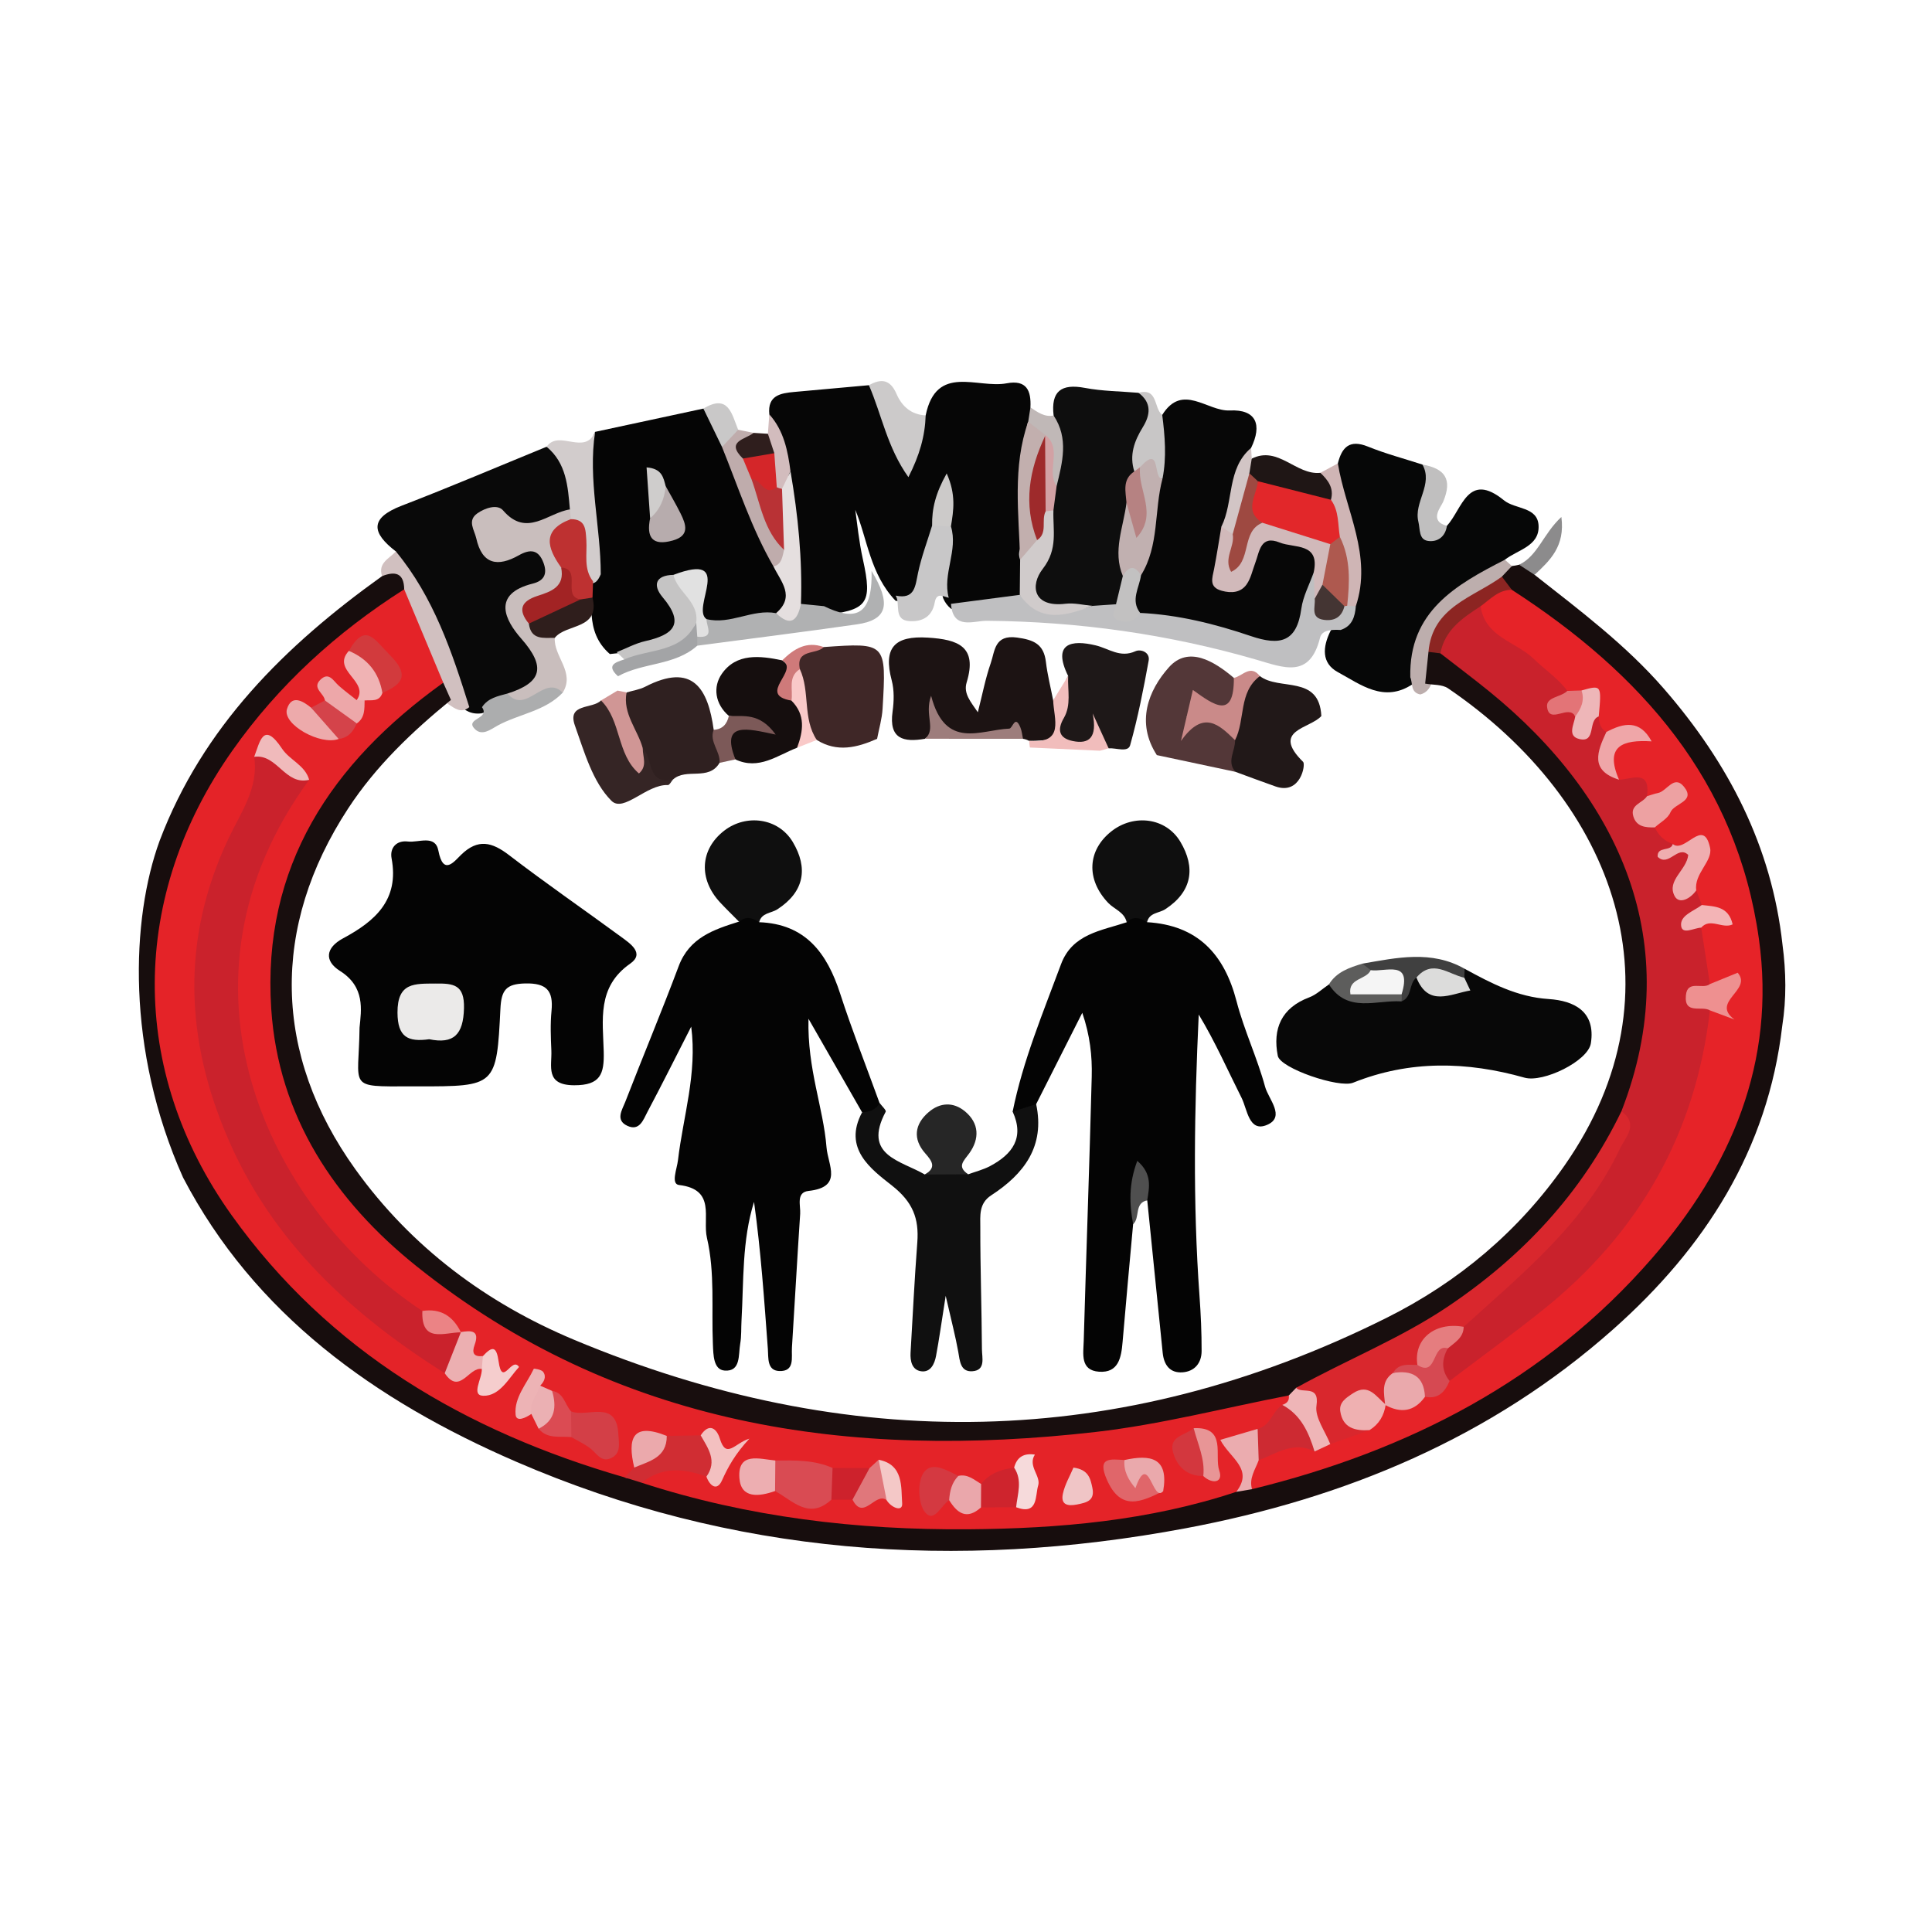 <?xml version="1.0" encoding="utf-8"?>
<!-- Generator: Adobe Illustrator 17.0.0, SVG Export Plug-In . SVG Version: 6.00 Build 0)  -->
<!DOCTYPE svg PUBLIC "-//W3C//DTD SVG 1.1//EN" "http://www.w3.org/Graphics/SVG/1.1/DTD/svg11.dtd">
<svg version="1.1" id="Layer_1" xmlns="http://www.w3.org/2000/svg" xmlns:xlink="http://www.w3.org/1999/xlink" x="0px" y="0px"
	 width="200px" height="200px" viewBox="0 0 200 200" enable-background="new 0 0 200 200" xml:space="preserve">

<g>
	<path fill="#170D0D" d="M184.523,97.788c-1.119-10.207-5.622-18.831-12.274-26.489c-3.942-4.539-8.71-8.11-13.39-11.795
		c-0.306-0.696-0.595-1.418-1.6-1.042c-0.246,0.06-0.495,0.104-0.747,0.131c-0.527,0.277-1.043,0.564-1.104,1.25
		c0.086,0.839,0.528,1.495,1.086,2.089c4.43,3.194,8.456,6.83,12.277,10.737c17.183,17.569,16.66,40.73,0.054,58.504
		c-10.841,11.603-24.56,18.306-39.775,22.198c-0.641,0.103-1.281,0.228-1.906,0.415c-20.011,4.883-39.939,4.332-59.798-0.942
		c-0.839-0.242-1.676-0.477-2.499-0.767c-11.173-3.206-21.133-8.638-30.155-15.963c-15.304-12.425-21.27-31.359-14.832-48.639
		c3.542-9.507,10.592-16.372,18.236-22.67c1.544-1.272,3.665-1.963,4.19-4.233c-0.424-1.743-1.254-2.292-2.735-0.929
		C29.509,66.828,20.98,75.258,16.524,87.039c-2.941,8.045-3.505,21.597,2.426,34.859c7.37,14.121,19.788,23.055,34.494,29.423
		c22.306,9.659,45.573,11.337,69.296,6.884c16.46-3.09,31.6-9.353,44.283-20.622c9.45-8.397,15.979-18.518,17.476-31.391
		C184.941,103.392,184.896,100.591,184.523,97.788z"/>
	<path fill="#060606" d="M95.826,43.001c1.102-5.376,5.366-2.752,8.374-3.319c2.087-0.393,2.557,0.763,2.47,2.495
		c0.285,0.613,0.509,1.241,0.459,1.933c-0.393,4.604-0.435,9.222-0.54,13.839c0.179,1.408,0.269,2.802-0.618,4.046
		c-2.384,1.218-4.872,1.682-7.512,1.027c-0.372-0.293-0.646-0.664-0.826-1.101c-0.605-2.165-0.427-4.37-0.298-6.565
		c0.181-0.711,0.233-1.445,0.208-2.056c-0.11,0.459-0.065,1.078-0.248,1.667c-0.372,1.559-0.679,3.132-1.213,4.638
		c-0.556,1.568-1.258,3.019-3.372,2.583c-2.647-2.75-2.927-6.465-4.172-9.41c0.201,1.421,0.377,3.267,0.783,5.102
		c1.031,4.665,0.504,5.331-4.402,5.815c-0.92-0.093-1.781-0.32-2.451-1.013c-1.458-4.208-0.449-8.72-1.607-12.962
		c-0.206-2.309-0.78-4.556-1.222-6.826c-0.2-1.954,1.144-2.19,2.583-2.32c2.575-0.233,5.151-0.465,7.727-0.698
		c2.781,1.837,2.473,5.161,3.913,7.802C94.441,46.099,94.538,44.272,95.826,43.001z"/>
	<path fill="#050505" d="M61.605,44.707c3.736-0.803,7.473-1.607,11.209-2.41c1.53,0.804,1.988,2.398,2.779,3.75
		c2.092,4.135,3.174,8.725,5.736,12.652c0.704,1.947,1.353,3.887-0.798,5.411c-2.313,0.549-4.601,1.349-7.036,0.818
		c-1.303-0.598-1.356-1.855-1.513-3.02c-0.151-1.12-0.539-1.766-1.78-1.24c0.709,7.493-1.907,6.411-7.069,7.038
		c-2.74-2.38-1.652-5.627-1.957-8.56C60.756,54.315,59.319,49.455,61.605,44.707z"/>
	<path fill="#060707" d="M149.784,54.434c1.589-1.727,2.163-5.694,5.91-2.638c1.163,0.949,3.501,0.637,3.58,2.639
		c0.084,2.117-2.171,2.474-3.493,3.51c-0.234,0.331-0.395,0.781-0.714,0.976c-4.551,2.783-7.481,6.756-8.842,11.908
		c-2.954,1.962-5.363,0.039-7.736-1.253c-1.716-0.934-1.559-2.608-0.78-4.21c0.598-1.092,1.409-2.071,1.764-3.296
		c1.004-3.141-0.394-6.059-0.832-9.064c-0.244-1.673-1.23-3.321-0.148-5.032c0.42-1.682,1.217-2.513,3.114-1.744
		c1.83,0.742,3.755,1.249,5.639,1.86c1.851,1.387,0.687,3.157,0.538,4.754C147.627,54.555,147.761,55.598,149.784,54.434z"/>
	<path fill="#090909" d="M40.982,57.085c-2.505-1.923-2.759-3.442,0.604-4.737c5.036-1.938,10.002-4.058,14.997-6.101
		c3.273,1.02,3.05,3.685,2.963,6.285c-2.391,3.057-5.606,2.549-9.134,1.703c0.34,2.334,1.618,2.54,3.194,2.303
		c1.467-0.221,2.775,0.026,3.354,1.559c0.593,1.57-0.292,2.634-1.583,3.312c-2.433,1.278-1.333,2.742-0.392,4.317
		c2.408,4.03,2.206,4.692-1.86,6.78c-1.092,0.444-2.116,1.054-3.276,1.337c-0.626,0.082-1.208-0.025-1.733-0.39
		C45.655,68.036,43.232,62.598,40.982,57.085z"/>
	<path fill="#070707" d="M120.314,42.952c2.086-3.35,4.665-0.348,6.988-0.461c2.767-0.135,3.369,1.498,2.21,3.878
		c-0.665,2.875-1.483,5.712-2.125,8.59c-0.061,1.441-0.515,2.87-0.264,4.848c2.389-1.89,3.236-5.843,7.111-4.242
		c1.876,0.775,2.802,2.006,2.421,4.077c-2.02,8.424-2.197,8.557-10.67,6.356c-2.628-0.682-5.295-1.164-7.934-1.793
		c-2.293-1.268-1.087-3.13-0.83-4.836c1.207-3.35,1.489-6.888,2.087-10.364C119.545,46.969,118.827,44.776,120.314,42.952z"/>
	<path fill="#0E0E0E" d="M109.069,43.015c-0.29-2.505,0.774-3.326,3.237-2.86c1.819,0.344,3.701,0.351,5.555,0.509
		c1.972,0.911,1.579,2.555,1.166,4.098c-0.343,1.28-0.792,2.534-1.076,3.832c-0.414,1.163-0.515,2.372-0.5,3.598
		c0.192,2.482-1.023,4.89-0.366,7.398c0.113,1.447-0.355,2.646-1.509,3.555c-0.842,0.457-1.755,0.598-2.696,0.624
		c-6.198-0.192-6.737-0.906-5.208-6.869c0.304-1.185,0.172-2.409,0.288-3.609c0.058-1.118,0.406-2.179,0.655-3.259
		C108.959,47.705,108.454,45.323,109.069,43.015z"/>
	<path fill="#D2CCCC" d="M58.995,52.734c-0.208-2.384-0.362-4.788-2.411-6.487c1.269-1.833,3.962,0.975,5.022-1.54
		c-0.758,4.952,0.584,9.82,0.585,14.742c-0.253,0.564-0.525,1.1-1.303,0.909c-2.007-1.752-0.648-4.606-2.14-6.529
		C58.656,53.425,58.741,53.06,58.995,52.734z"/>
	<path fill="#CCCACA" d="M95.826,43.001c-0.069,2.13-0.624,4.117-1.788,6.394c-2.203-3.084-2.763-6.475-4.089-9.517
		c1.261-0.714,2.204-0.607,2.848,0.881C93.351,42.042,94.314,42.933,95.826,43.001z"/>
	<path fill="#D1C0C0" d="M40.982,57.085c3.91,4.723,5.808,10.394,7.6,16.116c-0.827,0.681-1.485,0.15-2.159-0.295
		c-0.609-0.551-1.019-1.237-1.344-1.981c-0.997-3.332-3.795-6.08-3.236-9.921c-0.024-1.7-0.94-1.897-2.291-1.362
		C39.095,58.268,40.305,57.825,40.982,57.085z"/>
	<path fill="#BDAEAD" d="M145.994,70.109c-0.163-6.811,4.709-9.571,9.788-12.165c0.244,0.216,0.487,0.432,0.731,0.648
		c-0.347,0.367-0.693,0.734-1.04,1.1c-0.464,1.556-1.81,2.269-3.045,3.002c-2.068,1.227-3.453,2.866-3.796,5.292
		c-0.135,0.925-0.174,1.865-0.443,2.769c-0.213,0.554-0.555,0.979-1.159,1.134C146.002,71.695,146.262,70.748,145.994,70.109z"/>
	<path fill="#BFACAC" d="M80.075,58.649c-2.265-3.915-3.645-8.212-5.333-12.377c0.315-0.822,0.088-2.151,1.671-1.785
		c0.534,0.108,1.067,0.216,1.601,0.324c0.104,0.856-0.428,1.652-0.219,2.517c0.176,0.877,0.512,1.694,0.895,2.497
		c0.862,2.596,2.38,4.935,2.961,7.641C81.41,58.237,81.358,59.268,80.075,58.649z"/>
	<path fill="#1F1615" d="M129.58,47.476c2.753-1.368,4.581,1.737,7.106,1.471c1.589,0.503,1.915,1.54,1.263,2.989
		c-2.829,0.941-5.187-0.649-7.699-1.431c-0.541-0.34-0.967-0.783-1.204-1.387C128.898,48.466,129.03,47.903,129.58,47.476z"/>
	<path fill="#CFB5B5" d="M137.777,51.737c0.339-1.206-0.295-2.03-1.092-2.791c0.604-0.325,1.207-0.65,1.811-0.974
		c0.799,4.903,3.6,9.553,1.86,14.775c-0.363,0.236-0.72,0.227-1.072-0.025c-1.342-2.315-0.526-5.049-1.455-7.445
		C137.484,54.102,137.509,52.921,137.777,51.737z"/>
	<path fill="#C0BFBF" d="M149.784,54.434c-0.159,1.146-0.987,1.706-1.963,1.562c-0.966-0.143-0.802-1.219-0.991-1.986
		c-0.5-2.03,1.57-3.861,0.418-5.921c2.304,0.409,3.146,1.489,2.142,3.869C149.167,52.489,147.881,53.931,149.784,54.434z"/>
	<path fill="#C8C6C6" d="M117.424,48.802c-0.539-1.686,0-3.151,0.879-4.578c0.787-1.277,0.94-2.528-0.442-3.561
		c2.044-0.552,1.555,1.612,2.453,2.289c0.278,2.197,0.466,4.394,0.029,6.594c-0.755,0.204-1.315-0.434-2.012-0.456
		C118.004,49.085,117.699,48.988,117.424,48.802z"/>
	<path fill="#D2C5C5" d="M129.58,47.476c-0.082,0.508-0.164,1.015-0.246,1.523c0.31,2.181,0.207,4.287-1.117,6.174
		c-0.925,0.695-1.424,0.217-1.781-0.65c1.299-2.616,0.543-6.007,3.078-8.156C129.535,46.737,129.557,47.107,129.58,47.476z"/>
	<path fill="#C0B8B7" d="M109.069,43.015c1.587,2.376,0.912,4.848,0.31,7.317c-2.135-0.943-0.647-3.554-2.206-4.762
		c-0.489-0.545-1.155-1.024-0.733-1.913c0.077-0.493,0.154-0.986,0.231-1.479C107.401,42.652,108.106,43.203,109.069,43.015z"/>
	<path fill="#C9C8C8" d="M76.414,44.487c-0.557,0.595-1.114,1.19-1.671,1.785c-0.643-1.325-1.285-2.65-1.928-3.975
		C75.415,40.724,75.753,42.87,76.414,44.487z"/>
	<path fill="#8C8B8C" d="M158.86,59.504c-0.533-0.347-1.067-0.695-1.6-1.042c1.946-0.934,2.485-3.199,4.373-4.945
		C162.036,56.571,160.437,58.032,158.86,59.504z"/>
	<path fill="#2F1E1D" d="M76.903,47.468c-1.846-1.813,0.273-1.968,1.112-2.657c0.492,0.031,0.985,0.062,1.478,0.093
		c1.318,0.584,1.658,1.421,0.672,2.602C79.071,48.135,77.985,47.999,76.903,47.468z"/>
	<path fill="#D2BCBD" d="M80.156,46.913c-0.221-0.67-0.442-1.34-0.663-2.01c0.049-0.669,0.098-1.339,0.146-2.008
		c1.505,1.678,1.915,3.764,2.196,5.898c-0.451,0.578-0.015,1.703-1.149,1.861c-0.425-0.107-0.726-0.36-0.911-0.757
		C79.339,48.83,79.608,47.854,80.156,46.913z"/>
	<path fill="#E42328" d="M41.843,61.004c1.348,3.223,2.696,6.447,4.045,9.67c-1.32,2.468-3.583,4.088-5.482,6.024
		c-17.103,17.438-14.505,38.383,3.269,53.477c13.442,11.415,29.685,16.085,47.109,17.525c12.802,1.058,25.241-0.22,37.535-3.67
		c1.6-0.449,3.208-0.669,4.809,0.01c0.659,0.389,0.745,0.939,0.446,1.596c-0.757,1.201-1.648,2.272-2.952,2.923
		c-1.12,0.586-3.211,0.468-1.799,2.789c0.724,1.191,0.326,2.3-0.846,3.087c-9.008,2.996-18.384,3.805-27.742,3.876
		c-11.452,0.087-22.816-1.24-33.801-4.816c1.535-3.059,3.845-2.517,6.276-1.37c1.671,2.09,1.524-0.545,2.16-0.936
		c1.231-0.758-0.09-0.738-0.434-1.031c-0.743-0.633-1.525-1.09-2.549-0.762c-0.908,0.175-1.821,0.23-2.738,0.128
		c-2.844-0.993-2.344,1.629-3.109,2.885c-0.36,0.461-0.748,0.844-1.397,0.524c-16.421-4.75-30.574-13.012-40.663-27.133
		c-10.711-14.993-10.545-33.051,0.087-48.117C28.844,70.908,34.861,65.438,41.843,61.004z"/>
	<path fill="#E62328" d="M156.501,61.055c13.351,8.629,23.283,19.743,25.579,36.131c1.789,12.77-2.884,23.645-11.041,33.04
		c-11.008,12.677-25.293,19.981-41.431,23.933c-1.027-1.139-0.49-2.195,0.164-3.248c1.623-1.55,3.593-2.059,5.778-1.912
		c0.725,0.059,1.389-0.188,2.05-0.445c1.136-0.539,2.413-0.67,3.526-1.255c0.744-0.465,1.24-1.181,1.822-1.811
		c0.264-0.243,0.574-0.396,0.919-0.483c1.206-0.104,2.376-0.355,3.473-0.888c1.33-0.195,1.802-1.4,2.601-2.226
		c5.176-4.176,10.928-7.667,15.261-12.834c4.785-5.706,8.437-11.989,9.899-19.408c0.339-1.719,0.629-3.487,1.543-5.044
		c-0.065-1.296,1.511,0.85,1.815-1.046c0.377-2.354-1.807-0.706-1.906-1.764c-0.996-1.57-1.438-3.264-1.156-5.117
		c-0.656-1.062,2.626-1.302,0.541-2.67c-0.526-0.547-0.874-1.184-1.076-1.905c-0.46-1.528,2.1-4.574-2.127-4.198
		c-0.999-0.338-1.676-0.976-1.893-2.039c-0.001-0.547,0.096-1.106,0.496-1.474c2.145-1.973-0.373-1.395-0.996-1.846
		c-0.213-2.336-2.359-0.808-3.324-1.654c-1.385-2.265-0.331-3.777,1.665-5.049c-0.9,0.081-1.612,0.616-2.449,0.404
		c-0.816-0.216-1.219-0.81-1.447-1.565c-0.296-0.881-0.034-2.104-1.435-2.307c-0.547-0.062-1.066-0.196-1.553-0.454
		c-2.289-1.837-4.621-3.614-6.941-5.405c-1.277-0.986-2.548-2.051-1.929-3.991C153.977,61.692,154.677,60.002,156.501,61.055z"/>
	<path fill="#D02D33" d="M64.64,152.932c0.339-0.337,0.678-0.673,1.017-1.01c0.934-1.286,1.852-2.588,3.366-3.278
		c1.171-0.02,2.342-0.04,3.512-0.06c1.36,1.263,3.273,2.45,0.593,4.274c-2.333-0.855-4.605-1.06-6.696,0.636
		C65.834,153.307,65.237,153.119,64.64,152.932z"/>
	<path fill="#8C2522" d="M156.501,61.055c-1.375-0.002-2.231,0.981-3.226,1.701c-1.138,1.816-2.47,3.477-3.963,5.015
		c-0.546,0.235-1.052,0.266-1.437-0.291c0.404-4.676,4.633-5.618,7.6-7.788C155.816,60.147,156.159,60.601,156.501,61.055z"/>
	<path fill="#EBACAF" d="M130.299,151.163c-0.355,0.97-1.022,1.869-0.691,2.997c-0.544,0.091-1.089,0.183-1.633,0.275
		c1.851-2.372-0.663-3.479-1.65-5.383c1.321-0.388,2.593-0.762,3.865-1.135C131.299,148.962,131.009,150.055,130.299,151.163z"/>
	<path fill="#BFBFC1" d="M138.778,65.215c-0.833-0.041-1.917-0.049-2.125,0.793c-1.059,4.286-3.769,3.101-6.606,2.279
		c-9.104-2.638-18.408-3.944-27.896-4.023c-1.366-0.011-3.511,0.987-3.707-1.754c2.374-0.31,4.748-0.62,7.122-0.93
		c2.352,1.414,4.808,2.138,7.526,1.14c0.813-0.056,1.625-0.111,2.438-0.167c0.758,0.506,1.259,1.729,2.498,0.896
		c3.945,0.188,7.76,1.143,11.453,2.396c3.035,1.03,4.759,0.634,5.232-2.833c0.175-1.285,0.84-2.503,1.281-3.751
		c0.69,0.48,0.845,1.225,0.99,1.972c0.08,1.246,0.648,1.845,1.957,1.474c0.174-0.002,0.347,0,0.519,0.001
		c0.299,0.014,0.598,0.027,0.897,0.041C140.266,63.849,139.977,64.823,138.778,65.215z"/>
	<path fill="#B0B1B2" d="M85.302,62.75c2.9,1.4,5.056,1.38,4.921-3.652c2.053,3.407,1.692,5.074-1.516,5.535
		c-5.501,0.789-11.017,1.477-16.526,2.208c-0.233-0.275-0.306-0.588-0.221-0.944c0.414-0.592,0.557-1.356,1.176-1.808
		c2.471,0.614,4.744-1.077,7.202-0.616c1.316,0.91,1.616-0.91,2.576-0.958C83.709,62.593,84.506,62.672,85.302,62.75z"/>
	<path fill="#C8C7C8" d="M98.213,61.883c-0.583-0.143-1.258-0.591-1.449,0.479c-0.251,1.405-1.192,1.99-2.52,1.943
		c-1.847-0.066-0.98-1.782-1.528-2.646c1.998,0.411,2.029-0.979,2.318-2.352c0.35-1.662,0.961-3.269,1.458-4.9
		c0.67-0.425,1.321-0.431,1.949,0.086C99.208,56.981,97.544,59.396,98.213,61.883z"/>
	<path fill="#E5DFDF" d="M82.913,62.514c-0.344,1.702-1.051,2.431-2.576,0.958c2.016-1.722,0.505-3.253-0.262-4.824
		c0.882-0.247,0.909-1.036,1.09-1.726c-0.675-2.087-1.716-4.162-0.212-6.323c0.294-0.602,0.588-1.205,0.882-1.807
		C82.612,53.334,83.075,57.9,82.913,62.514z"/>
	<path fill="#D0CBCB" d="M113.092,62.719c-2.72,1.013-5.415,1.865-7.526-1.14c0.013-1.211,0.026-2.422,0.038-3.633
		c-0.395-1.062,0.342-1.706,0.885-2.422c0.795-0.786,0.803-2.016,1.576-2.817c0.358-0.194,0.685-0.142,0.986,0.121
		c-0.071,2.055,0.502,3.993-1.104,6.059c-1.322,1.7-1.021,4.021,2.356,3.612C111.21,62.389,112.161,62.636,113.092,62.719z"/>
	<path fill="#C2AFAE" d="M107.359,55.909c-0.585,0.679-1.17,1.359-1.755,2.038c-0.131-4.788-0.811-9.607,0.835-14.291
		c0.593,0.459,1.186,0.918,1.78,1.377c0.065,0.382,0.065,0.764,0.003,1.147C107.986,49.428,107.17,52.624,107.359,55.909z"/>
	<path fill="#CCCAC9" d="M98.441,54.491c-0.65-0.029-1.299-0.057-1.949-0.086c-0.029-1.733,0.35-3.337,1.51-5.395
		C98.987,51.216,98.71,52.854,98.441,54.491z"/>
	<path fill="#C5C4C4" d="M64.628,68.262c-0.263-0.249-0.525-0.498-0.788-0.748c0.984-0.391,1.938-0.915,2.958-1.146
		c2.892-0.656,4.149-1.759,1.796-4.543c-1.03-1.218-0.776-2.276,1.118-2.315c1.942,1.139,3.182,2.642,2.634,5.075
		C71.047,68.487,67.675,68.035,64.628,68.262z"/>
	<path fill="#B7ACAD" d="M68.913,50.332c0.516,0.938,1.063,1.861,1.539,2.82c0.573,1.155,0.97,2.304-0.81,2.802
		c-2.122,0.594-2.746-0.331-2.342-2.304C68.018,52.632,67.624,51.073,68.913,50.332z"/>
	<path fill="#E1E1E1" d="M72.072,64.434c0.298-2.161-1.929-3.112-2.36-4.923c6.46-2.451,1.769,3.436,3.423,4.578
		c-0.016,0.766,0.898,2.019-0.955,1.822C71.673,65.453,71.708,64.955,72.072,64.434z"/>
	<path fill="#CFCDCC" d="M68.913,50.332c-0.122,1.308-0.593,2.446-1.613,3.318c-0.119-1.708-0.238-3.415-0.367-5.266
		C68.56,48.506,68.674,49.474,68.913,50.332z"/>
	<path fill="#C9BEBD" d="M57.43,66.03c-0.125,1.95,2.14,3.555,0.82,5.678c-1.285-0.058-2.251,0.819-3.399,1.152
		c-1.034,0.3-2.159,0.623-2.316-1.064c3.559-1.129,4.025-2.735,1.423-5.689c-1.669-1.895-3.089-4.623,1.2-5.695
		c1.137-0.284,1.536-0.975,1.112-2.129c-0.518-1.41-1.387-1.461-2.555-0.802c-2.177,1.228-3.807,0.978-4.413-1.756
		c-0.193-0.87-0.964-1.828,0.118-2.587c0.806-0.565,2.076-0.977,2.66-0.298c2.445,2.841,4.632,0.237,6.916-0.105
		c0.031,0.336,0.063,0.673,0.094,1.009c-0.541,1.634-1.215,3.261-0.269,4.978c1,2.916-2.9,3.044-3.003,5.318
		C56.118,64.899,57.044,65.249,57.43,66.03z"/>
	<path fill="#ACADAE" d="M52.534,71.795c1.94,2.278,3.779-2.078,5.715-0.088c-1.836,1.921-4.507,2.196-6.713,3.392
		c-0.763,0.414-1.7,1.205-2.482,0.258c-0.81-0.982,1.688-0.965,0.841-2.148C50.516,72.254,51.546,72.063,52.534,71.795z"/>
	<path fill="#D1B9BA" d="M136.102,61.977c-0.036-0.905-0.073-1.811-0.109-2.716c0.683-3.116-2.02-2.491-3.512-3.096
		c-2.015-0.817-2.09,0.934-2.543,2.127c-0.283,0.746-0.446,1.579-0.893,2.21c-0.604,0.852-1.567,0.927-2.562,0.657
		c-1.379-0.374-0.984-1.32-0.802-2.253c0.283-1.454,0.506-2.92,0.755-4.381c0.391,0.257,0.782,0.515,1.173,0.772
		c0.844,0.389,0.645,1.037,0.421,1.692c0.417-0.346,0.41-0.884,0.567-1.336c0.462-1.327,1.434-1.898,2.758-2.035
		c2.408,0.085,4.635,0.685,6.526,2.26c0.95,1.49,0.303,2.969-0.022,4.454C137.529,61.149,137.223,62,136.102,61.977z"/>
	<path fill="#C1B0B0" d="M118.016,48.368c2.235-2.492,1.297,1.288,2.327,1.177c-0.884,3.304-0.318,6.931-2.228,10.007
		c-0.626,0.039-1.252,0.086-1.88,0.074c-1.085-2.591,0.079-5.069,0.378-7.591c1.767,0.207,0.89,1.808,1.332,2.716
		C118.584,52.594,116.357,50.482,118.016,48.368z"/>
	<path fill="#C2C1C1" d="M116.235,59.626c0.588-1.001,1.209-1.178,1.88-0.074c-0.172,1.296-1.11,2.574-0.088,3.897
		c-0.554,0.939-1.46,1.058-2.323,0.736c-0.891-0.332-0.179-1.072-0.175-1.633C115.765,61.577,116,60.602,116.235,59.626z"/>
	<path fill="#B68282" d="M118.016,48.368c-0.26,2.387,1.904,4.861-0.377,7.315c-0.36-1.277-0.693-2.461-1.026-3.646
		c-0.087-1.169-0.45-2.405,0.81-3.235C117.619,48.653,117.816,48.509,118.016,48.368z"/>
	<path fill="#D2A1A4" d="M108.187,45.138c0,0,0.032-0.11,0.032-0.107c1.811,1.456,0.048,3.693,1.16,5.3
		c-0.11,0.834-0.219,1.666-0.328,2.498c-0.27,0.029-0.54,0.065-0.808,0.108C106.541,50.35,108.001,47.739,108.187,45.138z"/>
	<path fill="#BE3131" d="M58.088,58.743c-1.442-2.022-2.024-3.872,1.001-5c1.533-0.002,1.533,1.041,1.609,2.179
		c0.096,1.434-0.311,2.972,0.693,4.261c-0.018,0.557-0.036,1.117-0.053,1.676c-0.403,0.452-0.916,0.586-1.498,0.517
		C57.505,62.013,59.615,59.501,58.088,58.743z"/>
	<path fill="#180E0E" d="M46.68,72.456c-4.025,3.292-7.766,6.842-10.64,11.237c-8.015,12.254-7.79,25.459,0.75,37.356
		c5.808,8.091,13.603,13.864,22.635,17.643c28.313,11.847,56.463,11.542,84.117-2.272c7.417-3.705,13.679-8.962,18.453-15.816
		c12.488-17.928,5.234-37.562-12.099-49.353c-0.614-0.417-1.568-0.334-2.364-0.484c0.115-1.095,0.229-2.189,0.343-3.285
		c0.411,0.049,0.823,0.1,1.234,0.151c0.55-0.059,1.114-0.049,1.578,0.254c15.415,10.027,26.036,27.881,18.175,47.04
		c-5.651,13.245-16.543,20.91-28.877,27.005c-1.581,0.781-3.277,1.34-4.838,2.187c-0.544,0.277-1.114,0.433-1.73,0.335
		c-6.664,1.287-13.278,3.016-20.001,3.783c-25.479,2.909-49.577-0.579-70.275-17.14c-8.463-6.771-14.332-15.526-15.063-26.664
		c-0.967-14.736,6.235-25.476,17.808-33.759C46.152,71.268,46.416,71.862,46.68,72.456z"/>
	<path fill="#B93235" d="M80.953,50.6c0.071,2.108,0.141,4.215,0.212,6.323c-2.116-1.984-2.451-4.788-3.372-7.322
		c1.197-0.732,1.729,0.613,2.62,0.838C80.584,50.522,80.764,50.576,80.953,50.6z"/>
	<path fill="#D42629" d="M80.413,50.439c-1.297,1.047-1.631-0.92-2.62-0.838c-0.297-0.711-0.594-1.422-0.89-2.133
		c1.084-0.185,2.169-0.369,3.253-0.554C80.242,48.088,80.327,49.264,80.413,50.439z"/>
	<path fill="#E2272A" d="M137.713,56.33c-2.344-0.738-4.689-1.476-7.033-2.215c-3.018-1.125-1.421-2.746-0.461-4.298
		c2.519,0.64,5.038,1.281,7.558,1.92c0.847,1.15,0.704,2.538,0.925,3.839C138.626,56.162,138.313,56.434,137.713,56.33z"/>
	<path fill="#9E4941" d="M130.219,49.818c-0.13,1.465-1.515,3.067,0.467,4.298c-2.268,0.901-1.027,4.064-3.239,5.082
		c-0.826-1.392,0.408-2.617,0.162-3.903c0.576-2.101,1.151-4.201,1.726-6.299C129.629,49.272,129.924,49.545,130.219,49.818z"/>
	<path fill="#AE594F" d="M137.713,56.33c0.329-0.254,0.658-0.507,0.988-0.757c1.141,2.286,1.017,4.703,0.758,7.134
		c0,0-0.283,0.046-0.283,0.046c-1.805,0.331-1.583-1.414-2.276-2.222C137.171,59.13,137.442,57.73,137.713,56.33z"/>
	<path fill="#CA222C" d="M46.037,142.153c-9.574-6.044-17.696-13.448-22.337-24.06c-4.562-10.431-4.983-20.883-0.026-31.336
		c1.27-2.678,3.118-5.181,2.639-8.41c2.813-1.397,3.72,1.765,5.692,2.38c-15.261,20.838-4.561,44.216,11.718,54.985
		c1.042,1.468,3.15,1.203,4.236,2.606C47.781,139.829,48.265,141.672,46.037,142.153z"/>
	<path fill="#D94B53" d="M86.065,155.242c-2.316,2.139-3.994,0.106-5.831-0.89c-0.878-1.062-0.738-2.114,0.03-3.16
		c2.01-0.017,4.026-0.073,5.924,0.769C87.002,153.086,86.926,154.179,86.065,155.242z"/>
	<path fill="#D33F47" d="M59.118,146.107c1.7,0.672,4.725-1.325,4.897,2.4c0.041,0.89,0.324,1.98-0.813,2.46
		c-0.953,0.402-1.389-0.442-1.996-0.949c-0.608-0.509-1.366-0.839-2.058-1.247C58.368,147.892,58.296,147.005,59.118,146.107z"/>
	<path fill="#CD2A32" d="M130.299,151.163c-0.036-1.082-0.073-2.164-0.109-3.247c1.339-0.325,1.529-1.833,2.553-2.482
		c2.461,0.675,4.399,1.712,3.341,4.823C133.934,149.146,132.163,150.453,130.299,151.163z"/>
	<path fill="#D23A3D" d="M36.113,67.379c1.722-3.031,2.648-1.165,4.197,0.378c2.029,2.023,1.526,3.013-0.725,3.974
		C37.902,70.7,36.678,69.302,36.113,67.379z"/>
	<path fill="#CE242D" d="M105.188,156.029c-1.212,0.006-2.425,0.012-3.637,0.018c-0.61-0.812-0.677-1.621,0.014-2.426
		c0.875-1.098,2.083-1.522,3.417-1.694C107.261,153.183,106.671,154.584,105.188,156.029z"/>
	<path fill="#E0666A" d="M120.412,154.361c-2.237,1.085-4.364,2.155-5.828-1.182c-1.049-2.391,0.373-2.119,1.822-2.038
		C117.452,152.575,120.154,151.947,120.412,154.361z"/>
	<path fill="#D43941" d="M98.257,155.293c-0.831,0.534-1.545,2.385-2.477,1.278c-0.724-0.86-0.826-3.036-0.222-4.031
		c0.83-1.368,2.431-0.339,3.653,0.242C99.678,153.918,99.213,154.699,98.257,155.293z"/>
	<path fill="#F3C0C0" d="M73.128,152.858c1.155-1.612,0.173-2.928-0.593-4.273c0.908-1.363,1.672-0.667,1.98,0.335
		c0.672,2.184,1.538,0.464,3.065,0.008c-1.465,1.572-2.206,2.914-2.843,4.33C74.227,154.393,73.475,153.828,73.128,152.858z"/>
	<path fill="#EFB5B7" d="M136.084,150.257c-0.6-1.963-1.404-3.786-3.341-4.824c0.484-0.148,0.751-0.446,0.676-0.98
		c0.252-0.26,0.504-0.521,0.755-0.781c1.559-0.524,2.982-0.667,3.086,1.559c0.067,1.435,1.042,2.769,0.449,4.265
		C137.167,149.749,136.625,150.003,136.084,150.257z"/>
	<path fill="#EDAAAB" d="M35.058,76.496c-1.882,0.703-5.838-1.504-5.352-3.092c0.465-1.517,1.604-0.877,2.497-0.145
		C33.277,74.23,35.583,74.114,35.058,76.496z"/>
	<path fill="#EDAEB1" d="M80.263,151.191c-0.01,1.053-0.02,2.107-0.03,3.16c-1.622,0.579-3.534,0.817-3.69-1.335
		C76.343,150.26,78.621,151.036,80.263,151.191z"/>
	<path fill="#F5CDCD" d="M49.99,140.379c0.98-1.054,1.405-1.039,1.628,0.569c0.379,2.734,1.354-0.59,2.112,0.562
		c-1.005,1.072-1.982,3.04-3.712,2.979c-1.294-0.045-0.094-1.789-0.142-2.771C49.534,141.24,49.573,140.793,49.99,140.379z"/>
	<path fill="#ECAFB1" d="M49.99,140.379c-0.038,0.446-0.077,0.892-0.115,1.339c-1.324-0.256-2.28,2.753-3.838,0.435
		c0.556-1.411,1.112-2.823,1.669-4.234l-0.004-0.024c1.054-0.173,1.994-0.211,1.428,1.335
		C48.822,140.074,49.053,140.482,49.99,140.379z"/>
	<path fill="#D3373E" d="M124.564,152.799c-1.728,0.009-2.764-1.028-3.146-2.52c-0.416-1.621,1.32-1.707,2.151-2.433
		C124.916,149.293,125.904,150.812,124.564,152.799z"/>
	<path fill="#F6DADB" d="M105.188,156.029c0.143-1.378,0.679-2.775-0.206-4.101c0.293-1.124,1.043-1.518,2.148-1.348
		c-0.766,1.19,0.652,2.211,0.339,3.211C107.154,154.797,107.498,156.906,105.188,156.029z"/>
	<path fill="#F0B3B4" d="M36.113,67.379c1.951,0.817,3.119,2.259,3.472,4.352c-0.316,0.963-1.145,0.713-1.84,0.78
		c-0.286,0.291-0.559,0.265-0.821-0.034C38.312,70.514,34.238,69.42,36.113,67.379z"/>
	<path fill="#EDA7A9" d="M36.924,72.477c0.274,0.011,0.547,0.023,0.821,0.034c-0.023,0.876,0.048,1.785-0.81,2.377
		c-2.065,0.547-2.595-1.037-3.301-2.377c-0.082-0.733-1.342-1.259-0.496-2.117c0.898-0.912,1.358,0.081,1.928,0.587
		C35.659,71.509,36.303,71.981,36.924,72.477z"/>
	<path fill="#EAA7AB" d="M98.257,155.293c0.062-0.934,0.265-1.814,0.953-2.51c0.964-0.219,1.627,0.404,2.356,0.839
		c-0.005,0.808-0.01,1.617-0.015,2.425C100.095,157.36,99.097,156.67,98.257,155.293z"/>
	<path fill="#F0BABB" d="M32.005,80.726c-2.487,0.616-3.322-2.719-5.692-2.38c0.594-1.544,0.931-3.782,2.892-0.832
		C29.986,78.688,31.579,79.205,32.005,80.726z"/>
	<path fill="#CD222C" d="M86.065,155.242c0.041-1.094,0.081-2.188,0.122-3.282c1.277,0.006,2.553,0.011,3.829,0.017
		c0.701,1.785-0.081,2.769-1.765,3.265C87.523,155.242,86.794,155.242,86.065,155.242z"/>
	<path fill="#F0C5C6" d="M111.126,151.925c1.566,0.21,1.753,1.14,1.953,2.077c0.284,1.335-0.554,1.538-1.582,1.742
		c-1.019,0.202-1.705,0.005-1.468-1.109C110.235,153.666,110.773,152.767,111.126,151.925z"/>
	<path fill="#EAA9AC" d="M120.412,154.361c-1.106,1.304-1.487-4.279-2.873-0.302c-0.707-0.845-1.247-1.754-1.133-2.918
		C119.08,150.549,121.021,150.869,120.412,154.361z"/>
	<path fill="#EDB3B5" d="M55.006,146.372c-0.556,0.382-1.554,0.883-1.631,0.081c-0.171-1.775,1.147-3.197,1.88-4.751
		c0.024-0.051,0.8,0.077,0.97,0.309c0.366,0.5,0.104,1.016-0.304,1.434C56.534,144.708,55.947,145.595,55.006,146.372z"/>
	<path fill="#E0777B" d="M88.252,155.242c0.588-1.089,1.177-2.177,1.765-3.266c0.313-0.287,0.626-0.574,0.939-0.862
		c0.971,1.255,2.006,2.498,0.824,4.178C90.616,154.401,89.395,157.503,88.252,155.242z"/>
	<path fill="#EBA9AC" d="M69.023,148.644c0.017,2.263-1.824,2.617-3.367,3.278C64.95,148.951,65.427,147.196,69.023,148.644z"/>
	<path fill="#E89596" d="M124.564,152.799c0.197-1.757-0.578-3.319-0.995-4.953c3.472-0.171,2.107,2.849,2.651,4.398
		C126.653,153.479,125.52,153.68,124.564,152.799z"/>
	<path fill="#D4434A" d="M33.634,72.511c1.1,0.792,2.2,1.585,3.3,2.377c-0.368,0.836-0.881,1.503-1.876,1.608
		c-0.952-1.079-1.904-2.158-2.855-3.237C32.68,73.009,33.157,72.76,33.634,72.511z"/>
	<path fill="#DB4B53" d="M59.118,146.107c0.009,0.888,0.019,1.775,0.03,2.663c-1.171-0.126-2.47,0.24-3.391-0.869
		c0.289-1.368,0.617-2.722,1.393-3.916C58.373,144.167,58.468,145.394,59.118,146.107z"/>
	<path fill="#EBB0B3" d="M57.15,143.985c0.489,1.644,0.334,3.06-1.393,3.916c-0.25-0.508-0.5-1.015-0.75-1.526
		c-0.212-1.14,0.556-1.971,0.915-2.93C56.33,143.625,56.74,143.805,57.15,143.985z"/>
	<path fill="#EB8385" d="M47.702,137.895c0,0,0.003,0.024,0.003,0.024c-1.745,0.018-4.111,1.154-3.983-2.208
		C45.61,135.417,46.886,136.237,47.702,137.895z"/>
	<path fill="#F4C8C7" d="M91.78,155.293c-0.275-1.393-0.55-2.786-0.824-4.178c2.608,0.492,2.311,2.864,2.436,4.506
		C93.464,156.571,92.249,156.071,91.78,155.293z"/>
	<path fill="#C9222C" d="M167.851,115.03c6.794-17.432-0.296-32.551-13.603-43.389c-1.684-1.372-3.424-2.674-5.138-4.009
		c0.449-2.427,2.296-3.661,4.165-4.876c0.438,3.201,3.666,3.661,5.513,5.465c1.131,1.104,2.499,1.992,3.463,3.302
		c-0.527,1.129,0.087,1.783,0.973,2.318c0.619,1.075,1.565-0.099,2.276,0.327c0.034,0.649,0.158,1.254,0.792,1.608
		c0.913,1.519-1.014,3.793,1.311,4.938c1.322-0.035,3.27-1.13,2.893,1.71c0.268,1.077-0.258,2.352,0.808,3.229
		c0.375,0.839,0.999,1.408,1.862,1.717c1.434,0.549,3.241,0.84,1.641,3.083c-0.534,0.749-0.361,1.55,0.789,1.715
		c0.192,0.507,0.385,1.013,0.577,1.52c0.09,0.783-0.739,1.541-0.064,2.341c0.3,1.948,0.6,3.896,0.899,5.843
		c-0.648,0.907-0.635,1.813,0.001,2.719c-1.458,12.735-7.321,23.029-17.284,31.009c-3.158,2.53-6.439,4.907-9.663,7.354
		c-1.697-0.783-1.61-2.035-0.913-3.45c0.583-0.969,1.361-1.807,1.918-2.798c4.563-4.613,9.889-8.515,13.451-14.063
		C166.016,120.307,168.148,118.179,167.851,115.03z"/>
	<path fill="#D9272D" d="M167.851,115.03c1.848,1.384,0.397,2.702-0.176,3.919c-3.616,7.675-10.07,12.882-16.156,18.403
		c-2.018,0.811-3.847,1.837-4.636,4.052c-0.571,0.629-1.453,0.848-1.99,1.519c-0.593,0.785-0.648,1.893-1.503,2.516l0.058-0.038
		c-0.88,0.641-2.183-0.754-2.807,0.423c-0.527,0.996,0.937,1.37,1.132,2.222c-1.355,0.484-2.709,0.967-4.064,1.45
		c-0.518-1.334-1.613-2.754-1.428-3.981c0.339-2.24-1.491-1.187-2.107-1.843c5.169-2.876,10.692-5.058,15.648-8.378
		C157.608,130.077,163.764,123.496,167.851,115.03z"/>
	<path fill="#EE9090" d="M177.007,104.591c-0.838-0.513-2.681,0.486-2.483-1.558c0.16-1.652,1.748-0.56,2.482-1.161
		c0.965-0.394,1.929-0.787,2.878-1.175c1.563,1.794-2.846,2.995-0.334,4.844C178.703,105.225,177.855,104.908,177.007,104.591z"/>
	<path fill="#EFADAF" d="M175.595,92.168c-0.597,0.868-1.765,1.482-2.237,0.595c-0.86-1.617,1.241-2.679,1.408-4.261
		c-1.084-1.058-2.035,1.307-3.167,0.19c-0.069-1.133,1.373-0.501,1.565-1.322c1.237,1.039,3.185-2.855,3.864,0.41
		C177.314,89.156,175.347,90.431,175.595,92.168z"/>
	<path fill="#EFB0B1" d="M141.773,148.045c-1.492,0.095-2.773-0.218-3.029-1.95c-0.138-0.936,0.633-1.413,1.321-1.865
		c1.637-1.076,2.397,0.371,3.383,1.17C143.282,146.531,142.76,147.435,141.773,148.045z"/>
	<path fill="#EDA1A2" d="M171.303,85.653c-0.947,0.017-1.89-0.049-2.221-1.142c-0.369-1.219,0.966-1.371,1.413-2.087
		c0.381-0.113,0.755-0.256,1.143-0.333c0.92-0.184,1.647-1.924,2.681-0.656c1.267,1.554-1.009,1.699-1.401,2.664
		C172.66,84.731,171.86,85.143,171.303,85.653z"/>
	<path fill="#EAA9AC" d="M143.39,145.438c-0.107-1.195-0.454-2.449,0.809-3.308c2.126-0.552,4.037-0.816,3.314,2.464
		C146.399,146.15,145.003,146.322,143.39,145.438z"/>
	<path fill="#EFA6A8" d="M167.601,80.714c-3.051-0.952-2.252-2.926-1.311-4.938c1.808-0.965,3.481-1.283,4.684,0.97
		C167.998,76.561,166.072,77.199,167.601,80.714z"/>
	<path fill="#D64952" d="M147.513,144.594c-0.107-2.162-1.363-2.78-3.313-2.464c0.593-1.035,1.593-0.839,2.529-0.833
		c1-0.66,1.255-2.689,3.146-1.71c-0.643,1.161-0.683,2.289,0.185,3.367C149.59,144.09,148.889,144.866,147.513,144.594z"/>
	<path fill="#EEB6B8" d="M165.499,74.168c-1.154,0.394-0.225,2.764-2.008,2.336c-1.274-0.306-0.557-1.492-0.419-2.337
		c-0.577-1.088,0.235-1.841,0.647-2.691C165.803,70.894,165.803,70.894,165.499,74.168z"/>
	<path fill="#F3B4B6" d="M176.107,96.028c-0.734,0.03-1.944,0.756-2.074-0.16c-0.157-1.113,1.3-1.538,2.138-2.181
		c1.323,0.154,2.764,0.108,3.192,2.005C178.315,96.203,177.039,94.965,176.107,96.028z"/>
	<path fill="#E37477" d="M163.719,71.476c0.351,1.033-0.044,1.887-0.647,2.691c-0.673-1.319-2.704,0.906-2.92-0.997
		c-0.116-1.025,1.45-0.994,2.099-1.647C162.74,71.507,163.23,71.491,163.719,71.476z"/>
	<path fill="#1C1313" d="M95.761,76.477c-2.221,0.386-3.76,0.033-3.363-2.806c0.148-1.06,0.182-2.22-0.089-3.241
		c-0.896-3.383,0.284-4.642,3.756-4.423c3.11,0.196,5.141,0.91,4.004,4.632c-0.355,1.163,0.422,2.008,1.157,3.096
		c0.47-1.838,0.785-3.506,1.337-5.091c0.435-1.248,0.366-2.968,2.721-2.645c1.748,0.24,2.769,0.684,2.989,2.525
		c0.159,1.333,0.494,2.646,0.75,3.968c1.33,3.721,1.065,4.168-2.491,4.204c-0.198-0.11-0.409-0.183-0.633-0.217
		c-2.484-0.664-5.027-0.047-7.521-0.346C97.421,76.018,96.084,76.073,95.761,76.477z"/>
	<path fill="#3F2727" d="M90.797,76.482c-2.065,0.911-4.137,1.434-6.244,0.119c-2.661-1.795-1.669-4.759-2.313-7.201
		c-0.178-2.293,1.606-2.13,3.031-2.417c6.478-0.454,6.496-0.453,6.093,6.394C91.303,74.42,90.992,75.448,90.797,76.482z"/>
	<path fill="#2F2020" d="M74.487,78.972c-1.129,1.914-3.46,0.479-4.826,1.732c-3.01,1.406-3.148-1.277-4.071-2.85
		c-0.708-2.001-2.428-3.887-0.728-6.172c0.646-0.193,1.342-0.291,1.932-0.594c4.909-2.527,6.498,0.162,7.088,4.462
		C74.704,76.58,75.728,77.575,74.487,78.972z"/>
	<path fill="#1E1818" d="M110.575,69.979c-1.681-3.414,0.355-3.771,2.851-3.17c1.373,0.331,2.525,1.325,4.108,0.608
		c0.573-0.26,1.531,0.113,1.376,0.971c-0.534,2.94-1.11,5.884-1.918,8.757c-0.22,0.781-1.453,0.261-2.224,0.321
		c-0.407-0.34-0.974-1.09-1.095-1.06c-1.491,0.364-3.259,1.622-4.097-0.61c-0.612-1.63,0.832-3.315,0.729-5.078
		C110.289,70.46,110.428,70.21,110.575,69.979z"/>
	<path fill="#211818" d="M136.785,74.121c-1.159,1.323-5.255,1.434-1.884,4.75c0.275,0.271-0.265,3.45-2.857,2.543
		c-1.393-0.488-2.773-1.01-4.159-1.517c-1.69-0.979-1.11-2.494-0.938-3.92c1.026-2.071,0.008-5.338,3.476-5.99
		C132.432,71.539,136.566,69.818,136.785,74.121z"/>
	<path fill="#533738" d="M127.85,76.625c0.048,1.09-0.904,2.191,0.035,3.272c-2.71-0.576-5.42-1.153-8.13-1.729
		c-2.193-3.383-0.878-6.711,1.253-9.095c2.016-2.255,4.672-0.634,6.721,1.101c2.013,5.072-2.738,2.624-4.924,4.021
		C125.695,73.639,127.215,74.405,127.85,76.625z"/>
	<path fill="#150E0E" d="M82.515,77.404c-2.053,0.796-3.963,2.347-6.383,1.212c-0.658-0.968-1.829-1.803-0.641-3.187
		c0.276-0.321,2.534-0.991-0.04-1.318c-1.453-1.251-1.661-3.015-0.732-4.351c1.508-2.168,3.945-1.884,6.253-1.402
		c1.606,1.081,0.435,3.293,1.823,4.469C83.088,74.379,84.207,75.979,82.515,77.404z"/>
	<path fill="#CA8A89" d="M127.85,76.625c-1.637-1.605-3.275-3.21-5.598,0.085c0.499-2.14,0.849-3.637,1.234-5.286
		c2.215,1.603,4.272,3.08,4.243-1.249c0.89-0.17,1.704-1.441,2.694-0.186C128.186,71.665,128.937,74.502,127.85,76.625z"/>
	<path fill="#F1BDBC" d="M110.575,69.979c-0.071,1.458,0.344,2.99-0.443,4.342c-0.728,1.249-0.488,2.094,0.902,2.387
		c1.713,0.36,2.575-0.351,2.081-2.849c0.733,1.601,1.192,2.604,1.652,3.608c-0.301,0.083-0.602,0.165-0.904,0.248
		c-2.417-0.11-4.834-0.221-7.251-0.333c-0.035-0.228-0.061-0.456-0.079-0.686c3.738,0.322,2.551-2.275,2.491-4.204
		C109.541,71.654,110.058,70.817,110.575,69.979z"/>
	<path fill="#D09695" d="M64.861,71.681c-0.415,2.208,1.145,3.841,1.678,5.774c0.213,1.119,0.934,2.674-0.464,3.105
		c-1.318,0.406-1.852-1.244-2.357-2.28c-0.882-1.81-1.632-3.683-1.504-5.769c0.57-0.34,1.139-0.681,1.709-1.022
		C64.236,71.552,64.549,71.616,64.861,71.681z"/>
	<path fill="#A3A4A6" d="M72.072,64.434c0.036,0.492,0.072,0.984,0.108,1.476c0,0.31,0,0.62,0,0.93
		c-2.335,2.091-5.62,1.722-8.204,3.165c-1.248-1.13-0.3-1.437,0.652-1.743C67.184,67.132,70.582,67.637,72.072,64.434z"/>
	<path fill="#9D7D7C" d="M95.761,76.477c1.189-1.008-0.102-2.47,0.627-4.45c1.476,5.658,5.12,3.517,8.088,3.4
		c0.362-0.014,0.585-1.489,1.153-0.125c0.153,0.366,0.184,0.783,0.271,1.177C102.52,76.478,99.14,76.478,95.761,76.477z"/>
	<path fill="#7C5958" d="M75.451,74.111c1.483,0.09,3.164-0.408,4.846,1.932c-2.904-0.608-5.744-1.419-4.166,2.57
		c-0.547,0.12-1.095,0.238-1.644,0.357c0.108-1.195-1.092-2.158-0.607-3.421C74.799,75.501,75.26,74.954,75.451,74.111z"/>
	<path fill="#CF7A7A" d="M81.93,72.527c-3.655-0.625,0.922-3.134-0.956-4.167c1.201-1.183,2.512-2.027,4.299-1.376
		c-0.768,0.823-2.913,0.153-2.471,2.283C82.688,70.4,83.083,71.67,81.93,72.527z"/>
	<path fill="#443533" d="M136.899,60.531c0.759,0.74,1.518,1.48,2.276,2.221c-0.264,1.104-1.006,1.551-2.082,1.421
		c-1.491-0.181-0.903-1.352-0.992-2.195C136.368,61.495,136.634,61.013,136.899,60.531z"/>
	<path fill="#9E2A2B" d="M108.187,45.138c0.019,2.599,0.037,5.199,0.056,7.799c-0.485,0.937,0.25,2.234-0.883,2.975
		C105.907,52.186,106.545,48.623,108.187,45.138z"/>
	<path fill="#040404" d="M78.588,95.467c4.806,0.177,7.026,3.202,8.381,7.379c1.237,3.814,2.71,7.552,4.078,11.324
		c0.026,1.485-0.771,1.449-1.804,0.977c-1.662-2.9-3.323-5.8-5.549-9.685c-0.13,5.227,1.54,9.189,1.866,13.3
		c0.146,1.845,1.739,4.128-1.856,4.522c-1.324,0.145-0.812,1.515-0.87,2.372c-0.311,4.617-0.557,9.238-0.853,13.857
		c-0.064,1.002,0.331,2.49-1.331,2.414c-1.264-0.058-1.093-1.368-1.161-2.278c-0.377-5.074-0.723-10.15-1.432-15.232
		c-1.253,4.014-1.061,8.153-1.295,12.245c-0.047,0.817,0.004,1.649-0.137,2.447c-0.199,1.127,0.084,2.903-1.615,2.772
		c-1.162-0.089-1.164-1.62-1.212-2.735c-0.158-3.672,0.228-7.378-0.617-11.007c-0.475-2.041,0.979-5.013-2.887-5.468
		c-0.867-0.102-0.217-1.655-0.11-2.57c0.531-4.536,2.004-8.946,1.369-13.824c-1.508,2.954-2.989,5.923-4.543,8.853
		c-0.414,0.781-0.802,1.997-2.063,1.417c-1.277-0.588-0.538-1.659-0.226-2.466c1.821-4.696,3.767-9.345,5.535-14.061
		c1.111-2.964,3.637-3.794,6.246-4.614C77.237,94.009,77.926,94.256,78.588,95.467z"/>
	<path fill="#040404" d="M118.743,95.464c5.222,0.313,7.99,3.283,9.263,8.182c0.781,3.007,2.143,5.862,2.958,8.863
		c0.342,1.258,2.135,3.09,0.226,3.928c-1.91,0.838-2.064-1.6-2.664-2.79c-1.439-2.855-2.721-5.79-4.434-8.622
		c-0.455,9.759-0.621,19.448,0.08,29.138c0.137,1.896,0.223,3.8,0.218,5.7c-0.004,1.225-0.71,2.103-1.964,2.198
		c-1.334,0.101-1.939-0.785-2.065-2.018c-0.539-5.262-1.067-10.526-1.599-15.789c-0.376,0.167-0.38-1.772-0.997-0.182
		c-0.329,0.848-0.002,1.822-0.465,2.653c-0.367,4.07-0.749,8.139-1.092,12.211c-0.135,1.598-0.42,3.205-2.436,3.063
		c-1.974-0.139-1.623-1.87-1.586-3.174c0.262-9.127,0.594-18.252,0.829-27.379c0.055-2.13-0.178-4.268-0.978-6.602
		c-1.592,3.152-3.184,6.305-4.775,9.457c-0.575,1.002-1.229,1.754-2.434,0.775c1.065-5.283,3.146-10.233,5.006-15.254
		c1.167-3.151,4.166-3.473,6.8-4.35C117.332,94.008,118.036,94.281,118.743,95.464z"/>
	<path fill="#040404" d="M37.22,106.386c0.176-1.828,0.607-4.212-2.023-5.874c-1.65-1.042-1.496-2.402,0.324-3.379
		c3.296-1.769,5.827-3.965,5.015-8.281c-0.2-1.061,0.485-1.886,1.699-1.738c1.105,0.135,2.823-0.744,3.146,0.945
		c0.505,2.638,1.63,1.13,2.349,0.431c1.749-1.701,3.199-1.325,4.973,0.037c3.783,2.904,7.715,5.611,11.562,8.433
		c0.946,0.694,2.519,1.719,0.972,2.797c-3.463,2.413-2.822,5.85-2.739,9.125c0.058,2.298-0.337,3.469-3.049,3.464
		c-3.044-0.005-2.302-1.975-2.373-3.607c-0.059-1.362-0.115-2.739,0.017-4.091c0.205-2.097-0.511-2.893-2.722-2.842
		c-1.97,0.045-2.472,0.678-2.567,2.608c-0.395,8.05-0.471,8.047-8.506,8.047c-0.273,0-0.546,0-0.819,0
		C35.851,112.473,37.153,112.695,37.22,106.386z"/>
	<path fill="#080808" d="M151.62,100.288c2.733,1.49,5.439,2.92,8.687,3.131c2.667,0.173,4.891,1.295,4.38,4.579
		c-0.288,1.85-4.941,4.106-6.863,3.563c-5.971-1.688-11.897-1.829-17.759,0.523c-1.443,0.579-7.535-1.49-7.789-2.786
		c-0.549-2.795,0.368-4.967,3.256-6.051c0.741-0.278,1.36-0.884,2.035-1.339c2.145,0.111,4.211,1.114,6.409,0.554
		c1.062-0.2,1.471-1.578,2.689-1.506c1.441,0.431,2.86,1.695,4.333,0.085C151.142,100.736,151.356,100.49,151.62,100.288z"/>
	<path fill="#101010" d="M104.828,115.074c0.811-0.258,1.623-0.517,2.434-0.775c0.935,4.369-1.253,7.231-4.65,9.438
		c-1.304,0.847-1.129,2.132-1.131,3.285c-0.007,4.221,0.142,8.443,0.168,12.664c0.005,0.853,0.411,2.168-0.989,2.264
		c-1.248,0.086-1.295-1.065-1.467-2.033c-0.282-1.58-0.694-3.137-1.296-5.773c-0.444,2.812-0.68,4.53-1,6.231
		c-0.156,0.828-0.572,1.718-1.546,1.578c-0.942-0.136-1.14-1.055-1.09-1.927c0.221-3.808,0.41-7.618,0.698-11.421
		c0.186-2.467-0.463-4.171-2.61-5.864c-2.177-1.715-5.121-3.846-3.105-7.594c0.749-0.052,1.435-0.223,1.804-0.977
		c0.226,0.311,0.718,0.765,0.639,0.913c-2.422,4.544,1.573,5.05,4.053,6.503c1.491-0.876,2.987-0.805,4.486-0.023
		c0.758-0.279,1.56-0.475,2.267-0.851C104.795,119.489,106.076,117.793,104.828,115.074z"/>
	<path fill="#0F0F0F" d="M118.743,95.464c-0.704-0.447-1.408-0.674-2.109,0.007c-0.235-1.056-1.278-1.335-1.914-2.004
		c-2.315-2.434-2.157-5.457,0.349-7.422c2.299-1.802,5.621-1.422,7.121,1.093c1.592,2.668,1.24,5.157-1.563,6.985
		C119.983,94.542,118.973,94.462,118.743,95.464z"/>
	<path fill="#0F0F0F" d="M78.588,95.467c-0.683-0.463-1.373-0.657-2.086-0.058c-0.651-0.659-1.317-1.303-1.949-1.98
		c-2.262-2.426-2.09-5.49,0.404-7.429c2.276-1.769,5.618-1.338,7.111,1.163c1.609,2.696,1.203,5.155-1.591,6.966
		C79.831,94.549,78.833,94.481,78.588,95.467z"/>
	<path fill="#352525" d="M62.215,72.51c2.121,2.09,1.604,5.562,3.928,7.56c0.91-0.778,0.377-1.737,0.396-2.616
		c1.104,1.022,0.372,3.808,3.121,3.249c-0.172,0.197-0.351,0.571-0.514,0.564c-2.23-0.088-4.585,2.893-5.85,1.631
		c-1.937-1.933-2.808-5.053-3.783-7.793C58.687,72.78,61.335,73.423,62.215,72.51z"/>
	<path fill="#262626" d="M100.225,121.564c-1.495,0.008-2.991,0.016-4.486,0.023c1.201-0.706,0.79-1.347,0.05-2.183
		c-1.318-1.488-1.123-3.029,0.354-4.286c1.16-0.987,2.533-1.074,3.739-0.08c1.506,1.241,1.524,2.85,0.472,4.33
		C99.768,120.191,99.023,120.743,100.225,121.564z"/>
	<path fill="#404040" d="M151.62,100.288c-0.011,0.309-0.023,0.618-0.034,0.926c-1.655,0.631-3.305,0.08-4.957-0.019
		c-0.821,0.633-0.412,2.041-1.557,2.469c-0.253-0.252-0.484-0.523-0.698-0.812c-0.424-1.184-1.458-1.539-2.519-1.854
		c-0.511-0.255-0.944-0.566-0.825-1.241C144.6,99.143,148.179,98.334,151.62,100.288z"/>
	<path fill="#2F1E1C" d="M60.094,62.054c0.415-0.064,0.829-0.129,1.244-0.194c0.802,3.363-2.724,2.669-3.908,4.169
		c-1.159-0.007-2.464,0.25-2.683-1.472C55.917,62.416,58.005,62.233,60.094,62.054z"/>
	<path fill="#5D5D5C" d="M145.092,102.932c0.032,0.245,0.025,0.489-0.02,0.732c-2.599-0.167-5.572,1.259-7.504-1.757
		c0.791-1.301,2.117-1.74,3.462-2.15c0.288,0.225,0.575,0.45,0.863,0.675C141.61,102.992,144.627,101.329,145.092,102.932z"/>
	<path fill="#F9C9C8" d="M81.93,72.527c0.197-1.112-0.416-2.44,0.871-3.261c1.081,2.326,0.263,5.106,1.751,7.335
		c-0.678,0.267-1.357,0.534-2.037,0.801C83.16,75.677,83.404,73.999,81.93,72.527z"/>
	<path fill="#4F4F4F" d="M117.301,126.724c-0.384-2.083-0.476-4.142,0.43-6.551c1.552,1.334,1.251,2.718,1.031,4.08
		C117.384,124.549,118.05,126.055,117.301,126.724z"/>
	<path fill="#A22324" d="M60.094,62.054c-1.783,0.834-3.566,1.668-5.348,2.503c-1.171-1.43-0.802-2.326,0.918-2.877
		c1.399-0.448,2.842-0.948,2.423-2.936C60.29,58.918,58.125,61.738,60.094,62.054z"/>
	<path fill="#E57D7F" d="M149.874,139.588c-1.672-0.577-1.065,3.04-3.146,1.71c-0.414-2.667,1.793-4.484,4.791-3.946
		C151.505,138.49,150.597,138.971,149.874,139.588z"/>
	<path fill="#EBEAE9" d="M44.433,107.582c-2.183,0.299-3.273-0.196-3.285-2.754c-0.015-3.165,1.798-2.989,3.953-3.012
		c1.865-0.02,2.988,0.119,2.93,2.551C47.967,107.092,46.973,108.106,44.433,107.582z"/>
	<path fill="#DCDCDB" d="M146.629,101.195c1.66-1.949,3.306-0.341,4.957,0.019c0.208,0.44,0.416,0.88,0.624,1.319
		C150.159,102.883,147.855,104.287,146.629,101.195z"/>
	<path fill="#F5F5F5" d="M145.092,102.932c-1.747,0-3.494,0-5.295,0c-0.292-1.703,1.653-1.481,2.095-2.5
		C143.443,100.646,146.221,99.289,145.092,102.932z"/>
</g>
</svg>
